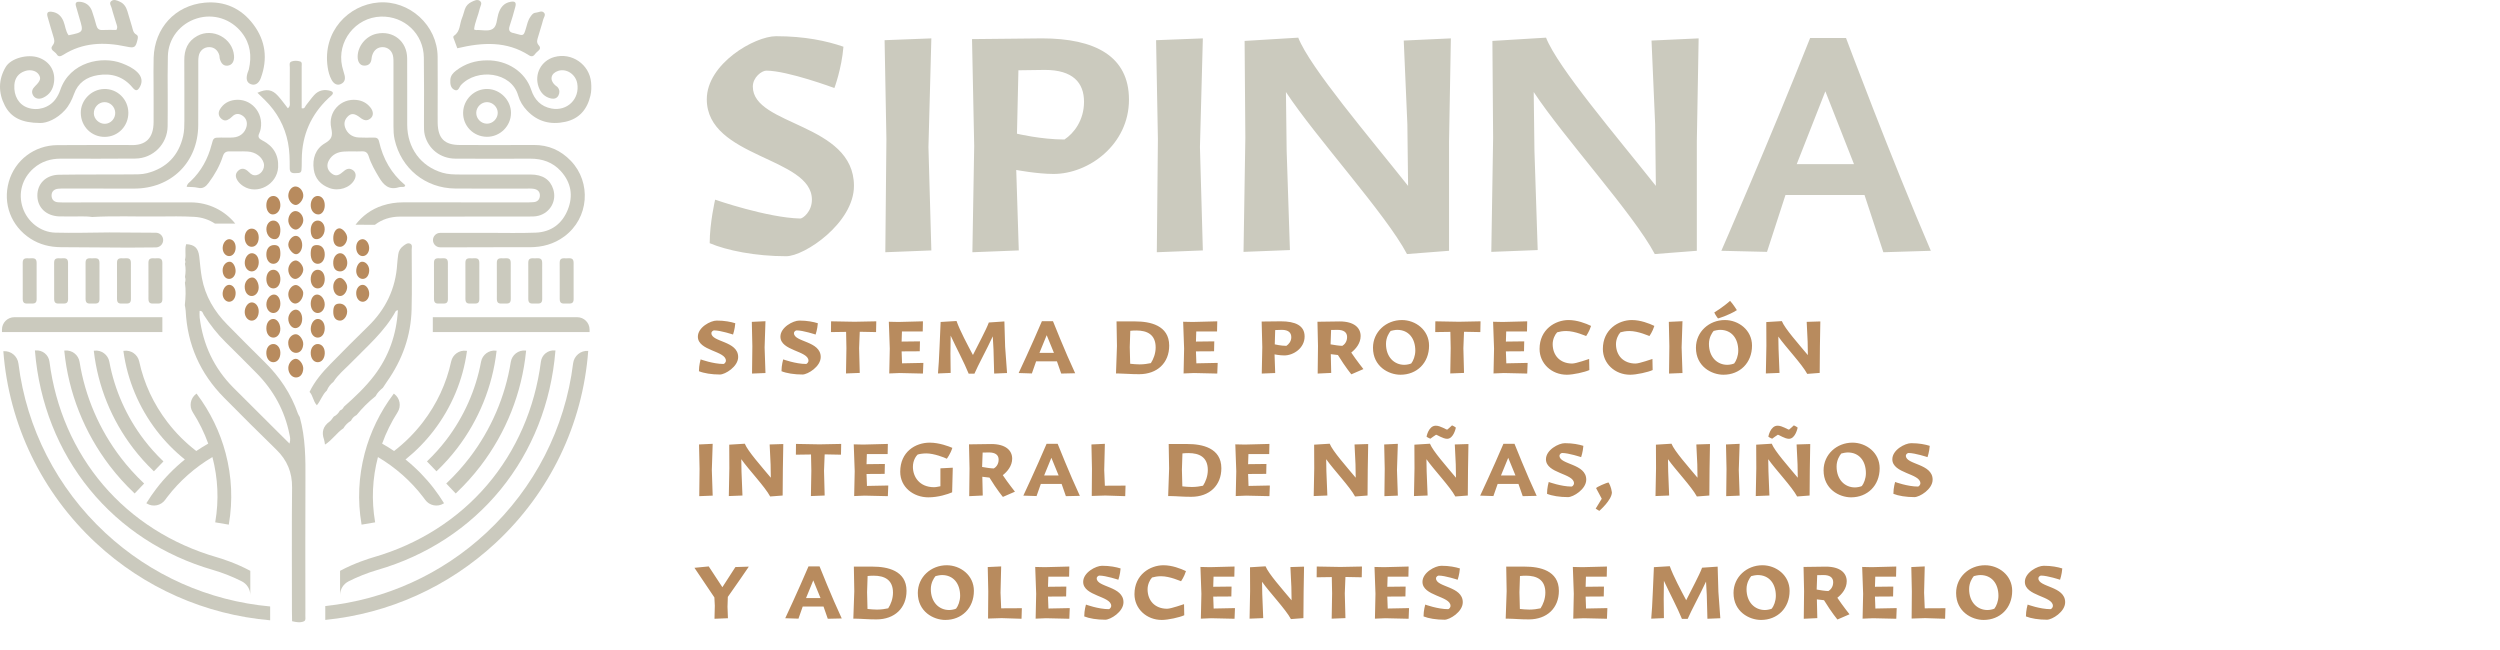 <svg width="469" height="122" viewBox="0 0 469 122" fill="none" xmlns="http://www.w3.org/2000/svg">
<path d="M61.295 73.284C60.474 74.029 60.174 75.148 59.444 76.03C58.719 75.242 58.733 74.198 58.069 73.526C59.03 71.525 60.449 69.861 61.987 68.295C64.311 65.93 66.638 63.569 69.019 61.261C72.355 58.026 74.24 54.146 74.513 49.499C74.549 48.909 74.639 48.323 74.708 47.735C74.787 47.049 75.143 46.514 75.686 46.112C76.063 45.831 76.496 45.486 76.977 45.727C77.416 45.946 77.232 46.46 77.234 46.845C77.244 50.57 77.307 54.298 77.217 58.021C77.098 63.002 75.474 67.511 72.605 71.582C72.337 71.966 72.083 72.362 71.823 72.754C71.284 73.199 70.784 73.677 70.469 74.315C69.148 75.366 67.956 76.547 66.897 77.86C66.425 78.098 66.072 78.453 65.843 78.93C65.254 79.286 64.769 79.746 64.428 80.347C63.165 81.174 62.36 82.534 60.968 83.403C60.892 82.995 60.879 82.706 60.785 82.445C60.287 81.057 60.617 79.955 61.832 79.085C62.15 78.858 62.354 78.47 62.609 78.156C63.133 77.911 63.497 77.501 63.782 77.01C64.125 76.882 64.361 76.641 64.511 76.312C66.551 74.507 68.535 72.641 70.19 70.473C72.946 66.862 74.381 62.759 74.649 58.184C74.454 58.267 74.293 58.281 74.249 58.361C72.139 62.221 68.809 65.027 65.805 68.116C64.696 69.256 63.429 70.252 62.568 71.617C62.017 72.062 61.576 72.591 61.319 73.257L61.295 73.284Z" fill="#CBCABE"/>
<path d="M30.612 45.037C30.612 44.279 29.999 43.664 29.239 43.66C26.321 43.64 23.405 43.621 20.488 43.604C17.111 43.627 13.734 43.738 10.362 43.644C7.561 43.565 5.125 41.574 4.259 38.96C3.365 36.26 4.143 33.459 6.317 31.562C7.767 30.297 9.475 29.763 11.384 29.764C16.055 29.768 20.725 29.793 25.396 29.747C28.727 29.715 31.404 27.015 31.447 23.693C31.472 21.744 31.462 19.794 31.463 17.846C31.468 13.295 31.409 15.128 31.492 10.577C31.552 7.226 33.781 4.43 36.938 3.455C40.042 2.495 43.325 3.532 45.364 6.13C46.986 8.196 47.25 10.529 46.682 13.013C46.63 13.241 46.51 13.454 46.442 13.68C46.096 14.805 46.294 15.489 47.041 15.786C47.803 16.089 48.536 15.704 48.923 14.654C50.252 11.06 49.836 7.649 47.531 4.583C45.266 1.565 42.123 0.149 38.383 0.504C32.837 1.031 29.003 5.26 28.824 10.822C28.768 12.534 28.806 14.25 28.808 15.964C28.81 20.397 28.832 18.445 28.816 22.879C28.804 25.995 27.277 27.345 24.434 27.214C23.902 27.189 23.368 27.204 22.834 27.206C18.805 27.21 14.775 27.197 10.744 27.227C6.461 27.256 2.8 30.043 1.654 34.096C0.489 38.217 2.092 42.418 5.699 44.757C7.445 45.89 9.372 46.356 11.428 46.372C15.633 46.401 19.838 46.426 24.044 46.453C25.776 46.442 27.509 46.428 29.241 46.415C29.999 46.41 30.612 45.794 30.612 45.037Z" fill="#CBCABE"/>
<path d="M87.616 46.382C91.528 46.382 95.442 46.383 99.354 46.38C101.73 46.38 103.92 45.797 105.855 44.365C110.53 40.912 110.962 34.218 107.101 30.184C105.205 28.205 102.907 27.18 100.133 27.197C95.508 27.226 90.884 27.217 86.26 27.201C83.386 27.193 82.173 25.973 82.108 23.087C82.098 22.555 82.102 22.022 82.102 21.491C82.103 15.755 82.137 16.405 82.099 10.669C82.059 4.737 76.803 0.02 71.019 0.464C65.384 0.895 60.466 5.905 61.471 12.612C61.593 13.425 61.803 14.239 62.205 14.973C62.649 15.786 63.281 16.068 63.94 15.768C64.655 15.445 64.814 14.846 64.651 14.143C64.515 13.568 64.306 13.012 64.18 12.437C63.156 7.769 66.679 3.262 71.454 3.114C75.851 2.977 79.466 6.354 79.514 10.801C79.581 17.068 79.537 16.951 79.537 23.22C79.537 23.928 79.512 24.639 79.688 25.336C80.362 27.955 82.62 29.743 85.428 29.763C90.111 29.796 94.795 29.776 99.478 29.766C101.72 29.759 103.686 30.422 105.214 32.107C107.154 34.246 107.567 36.736 106.506 39.364C105.443 42.003 103.375 43.527 100.504 43.644C97.543 43.763 94.576 43.679 91.613 43.682C88.602 43.685 85.592 43.686 82.581 43.688C81.828 43.689 81.218 44.301 81.225 45.053C81.23 45.797 81.836 46.396 82.584 46.396H87.616V46.382Z" fill="#CBCABE"/>
<path d="M35.788 37.968C28.02 37.947 20.254 37.975 12.486 37.98C11.953 37.98 11.418 37.989 10.887 37.947C10.119 37.887 9.678 37.422 9.674 36.676C9.671 35.916 10.158 35.49 10.901 35.407C11.37 35.357 11.847 35.367 12.322 35.367C16.591 35.371 20.86 35.378 25.129 35.382C32.129 35.392 37.154 30.447 37.187 23.471C37.213 17.616 37.192 18.146 37.199 12.292C37.199 11.702 37.174 11.1 37.274 10.524C37.455 9.488 38.276 8.833 39.257 8.837C40.175 8.841 40.887 9.424 41.154 10.401C41.199 10.57 41.174 10.758 41.213 10.93C41.451 11.938 41.97 12.412 42.724 12.316C43.545 12.213 43.991 11.503 43.904 10.435C43.637 7.158 39.907 5.153 37.011 6.739C35.201 7.731 34.562 9.325 34.572 11.323C34.603 17.235 34.578 16.764 34.588 22.677C34.589 23.628 34.571 24.578 34.363 25.502C33.529 29.193 31.241 31.54 27.594 32.485C26.58 32.749 25.475 32.712 24.412 32.721C19.964 32.755 15.517 32.712 11.071 32.78C8.586 32.818 6.961 34.492 7.009 36.767C7.055 38.961 8.667 40.487 11.072 40.597C11.723 40.626 12.377 40.584 13.028 40.604C14.448 40.649 15.873 40.501 17.288 40.709C21.427 40.466 25.571 40.66 29.713 40.612C31.962 40.587 34.218 40.554 36.462 40.681C37.916 40.763 39.229 41.222 40.333 41.951H44.137C42.195 39.541 39.184 37.976 35.788 37.968Z" fill="#CBCABE"/>
<path d="M75.066 40.634C79.098 40.617 83.13 40.63 87.163 40.63V40.621C91.136 40.621 95.109 40.621 99.081 40.62C99.733 40.62 100.381 40.641 101.025 40.472C103.227 39.897 104.473 37.674 103.792 35.508C103.216 33.677 101.812 32.745 99.528 32.74C95.08 32.727 90.634 32.739 86.187 32.736C85.119 32.734 84.054 32.712 83.014 32.407C78.947 31.221 76.4 27.779 76.391 23.369C76.375 17.099 76.413 17.214 76.383 10.946C76.368 7.74 73.752 5.671 70.659 6.327C68.656 6.751 67.094 8.649 67.094 10.65C67.096 11.631 67.546 12.286 68.308 12.31C69.155 12.335 69.617 11.877 69.699 11.032C69.723 10.797 69.765 10.56 69.84 10.337C70.162 9.364 70.875 8.828 71.802 8.842C72.709 8.855 73.481 9.44 73.711 10.408C73.833 10.916 73.816 11.462 73.816 11.991C73.821 18.026 73.821 17.672 73.816 23.707C73.816 24.537 73.847 25.358 74.032 26.174C75.252 31.604 79.793 35.313 85.387 35.366C89.833 35.407 94.281 35.373 98.73 35.377C99.203 35.377 99.685 35.349 100.148 35.427C100.879 35.545 101.333 35.996 101.281 36.767C101.234 37.437 100.813 37.854 100.139 37.92C99.553 37.98 98.956 37.966 98.364 37.966C90.772 37.97 83.183 37.978 75.593 37.962C74.271 37.959 72.998 38.161 71.749 38.565C69.68 39.234 67.946 40.522 66.698 42.157L70.324 42.178C71.629 41.167 73.21 40.643 75.066 40.634Z" fill="#CBCABE"/>
<path d="M103.973 10.703C101.518 11.393 100.194 13.894 101.038 16.298C101.434 17.425 102.186 18.218 103.396 18.479C103.966 18.6 104.483 18.451 104.764 17.908C105.022 17.407 105.008 16.871 104.649 16.406C104.511 16.226 104.279 16.116 104.107 15.955C103.047 14.97 103.337 13.739 104.728 13.292C106.258 12.799 107.975 13.922 108.285 15.617C108.818 18.541 106.416 20.909 103.484 20.365C101.456 19.989 100.255 18.694 99.647 16.833C98.538 13.445 95.116 11.268 91.363 11.323C89.226 11.328 87.284 11.926 85.577 13.23C84.996 13.674 84.529 14.184 84.481 14.968C84.437 15.71 84.52 16.477 85.214 16.839C86.009 17.255 86.14 16.317 86.486 15.948C89.476 12.76 95.933 13.461 97.2 17.893C97.511 18.979 98.107 19.95 98.894 20.773C100.866 22.838 103.293 23.45 106.033 22.856C108.697 22.28 110.163 20.497 110.766 17.932C110.957 17.122 110.962 16.289 110.889 15.462C110.588 12.078 107.245 9.783 103.973 10.703Z" fill="#CBCABE"/>
<path d="M1.076 12.56C-0.326 14.922 -0.334 17.408 0.912 19.813C2.082 22.066 4.09 23.051 7.528 23.075C8.802 23.1 10.66 22.321 12.142 20.709C12.95 19.828 13.475 18.769 13.878 17.646C14.63 15.54 16.227 14.442 18.359 14.097C20.938 13.68 23.151 14.359 24.869 16.425C25.471 17.147 25.819 17.08 26.266 16.257C26.778 15.31 26.614 14.373 25.757 13.536C24.935 12.736 23.914 12.275 22.858 11.867C19.167 10.436 13.109 11.586 11.306 16.89C11.1 17.495 10.793 18.094 10.415 18.61C9.224 20.23 7.057 20.861 5.183 20.199C3.512 19.609 2.565 17.99 2.693 15.948C2.778 14.637 3.467 13.735 4.7 13.323C5.707 12.988 6.792 13.257 7.259 13.962C7.737 14.676 7.6 15.166 6.587 16.16C6.069 16.668 5.825 17.211 6.21 17.89C6.556 18.5 7.295 18.697 8.09 18.332C9.323 17.766 9.96 16.742 10.132 15.425C10.408 13.323 9.333 11.576 7.327 10.834C5.26 10.069 2.063 10.897 1.076 12.56Z" fill="#CBCABE"/>
<path d="M54.002 20.313C53.361 19.502 52.801 18.709 52.154 17.993C51.049 16.768 50.035 16.616 48.294 17.407C48.85 17.949 49.289 18.368 49.72 18.793C51.963 21.015 53.425 23.672 54.028 26.764C54.331 28.319 54.358 29.913 54.35 31.496C54.347 32.208 54.576 32.499 55.327 32.487C56.512 32.466 56.579 32.443 56.599 31.188C56.605 30.727 56.608 30.268 56.614 29.808C56.672 25.339 58.32 21.56 61.56 18.473C61.782 18.262 62.023 18.069 62.241 17.853C62.625 17.476 62.436 17.186 62.03 17.06C60.855 16.698 59.783 16.918 58.94 17.835C58.388 18.435 57.932 19.121 57.409 19.751C57.211 19.992 57.168 20.48 56.596 20.296V18.318C56.597 16.375 56.601 14.434 56.594 12.492C56.593 12.148 56.721 11.662 56.322 11.536C55.796 11.369 55.186 11.338 54.663 11.547C54.186 11.739 54.373 12.261 54.37 12.643C54.351 14.738 54.37 16.833 54.354 18.927C54.351 19.388 54.526 19.922 54.002 20.313Z" fill="#CBCABE"/>
<path d="M52.176 31.388C52.306 29.092 51.274 27.388 49.233 26.354C48.579 26.021 48.305 25.703 48.639 25.004C48.763 24.739 48.853 24.451 48.905 24.162C49.483 21.073 47.027 18.361 44.007 18.754C42.827 18.908 41.877 19.476 41.266 20.505C40.94 21.052 40.938 21.655 41.393 22.15C41.728 22.512 42.177 22.73 42.672 22.502C42.987 22.358 43.29 22.141 43.53 21.893C44.119 21.286 44.746 21.227 45.442 21.662C46.178 22.12 46.477 22.947 46.23 23.815C45.91 24.941 45.026 25.686 43.771 25.788C43.006 25.85 42.232 25.8 41.461 25.806C40.053 25.816 40.041 25.814 39.694 27.15C39.007 29.781 37.764 32.09 35.78 33.983C35.496 34.255 35.099 34.468 35.027 35.051C35.719 35.101 36.426 35.057 37.08 35.219C38.067 35.464 38.611 35.015 39.147 34.292C40.284 32.759 41.223 31.123 41.807 29.309C42.028 28.62 42.401 28.377 43.095 28.4C44.221 28.435 45.35 28.355 46.472 28.424C47.938 28.515 49.131 29.416 49.467 30.557C49.802 31.693 48.85 32.964 47.732 32.88C47.14 32.837 46.825 32.377 46.421 32.041C45.855 31.569 45.242 31.495 44.668 32.045C44.106 32.584 44.153 33.199 44.527 33.816C44.808 34.277 45.203 34.636 45.657 34.929C48.281 36.616 51.993 34.62 52.176 31.388Z" fill="#CBCABE"/>
<path d="M67.596 22.083C68.232 22.585 68.841 22.772 69.507 22.216C70.102 21.717 70.096 20.927 69.487 20.159C68.832 19.333 67.963 18.872 66.911 18.753C63.932 18.413 61.476 20.97 62.14 24.022C62.451 25.459 62.273 26.112 60.964 26.874C59.183 27.91 58.573 29.743 58.861 31.788C59.108 33.531 60.166 34.664 61.783 35.271C63.548 35.935 65.647 35.237 66.465 33.765C66.884 33.006 66.784 32.293 66.161 31.89C65.414 31.405 64.865 31.77 64.277 32.284C63.399 33.057 62.819 33.059 62.102 32.453C61.368 31.836 61.211 30.937 61.715 30.057C62.329 28.983 63.334 28.507 64.511 28.435C65.633 28.366 66.763 28.445 67.887 28.391C68.607 28.356 68.962 28.659 69.165 29.313C69.607 30.732 70.35 32.007 71.11 33.28C71.959 34.705 72.949 35.705 74.792 35.136C75.12 35.035 75.493 35.08 75.843 35.059C75.904 34.956 75.966 34.853 76.027 34.75C73.402 32.573 71.843 29.783 71.109 26.534C70.973 25.937 70.64 25.8 70.106 25.809C69.157 25.823 68.206 25.845 67.261 25.792C66.017 25.723 65.101 24.987 64.736 23.892C64.487 23.142 64.657 22.486 65.173 21.924C65.849 21.187 66.497 21.217 67.596 22.083Z" fill="#CBCABE"/>
<path d="M90.009 0.159C89.535 -0.188 88.977 0.121 88.498 0.339C87.887 0.619 87.432 1.082 87.209 1.73C87.018 2.288 86.891 2.871 86.663 3.412C86.202 4.514 86.374 5.895 85.189 6.689C84.898 6.885 85.125 7.234 85.216 7.501C85.385 7.997 85.579 8.486 85.79 9.056C90.519 7.929 95.042 7.668 99.255 10.385C99.834 10.758 100.163 10.453 100.434 10.071C100.764 9.604 101.743 9.245 101.092 8.528C100.555 7.935 100.798 7.456 100.945 6.923C101.243 5.844 101.623 4.786 101.893 3.699C101.999 3.274 102.444 2.793 102.05 2.379C101.609 1.914 101.057 2.335 100.547 2.375C99.985 2.419 99.757 2.796 99.488 3.178C99.03 3.822 98.89 4.58 98.669 5.313C98.234 6.75 98.225 6.746 96.748 6.309C96.635 6.275 96.523 6.234 96.407 6.216C95.58 6.085 95.342 5.662 95.615 4.853C96.009 3.68 96.355 2.491 96.671 1.293C96.892 0.464 96.638 0.195 95.816 0.332C94.478 0.555 93.83 1.468 93.467 2.689C93.183 3.635 93.245 4.9 92.437 5.42C91.584 5.966 90.362 5.565 89.306 5.639C89.2 5.648 89.087 5.569 88.936 5.516C89.087 4.164 89.709 2.933 90.001 1.616C90.109 1.125 90.571 0.569 90.009 0.159Z" fill="#CBCABE"/>
<path d="M12.866 6.616C12.287 5.84 12.261 4.852 11.906 3.985C11.489 2.967 10.784 2.332 9.677 2.205C8.961 2.121 8.721 2.392 8.92 3.128C9.258 4.38 9.656 5.617 10.016 6.865C10.177 7.419 10.359 7.914 9.886 8.507C9.194 9.375 10.334 9.648 10.645 10.182C10.927 10.67 11.331 10.627 11.837 10.305C15.519 7.956 19.524 7.849 23.643 8.725C25.227 9.064 25.449 8.956 25.805 7.405C25.89 7.037 25.945 6.695 25.558 6.478C24.959 6.144 24.924 5.521 24.754 4.968C24.46 4.009 24.196 3.042 23.895 2.085C23.66 1.331 23.265 0.674 22.508 0.331C21.973 0.087 21.359 -0.217 20.848 0.226C20.415 0.603 20.858 1.116 20.96 1.541C21.182 2.457 21.51 3.346 21.765 4.255C21.886 4.68 22.15 5.114 21.831 5.617C20.945 5.617 20.059 5.583 19.179 5.63C18.504 5.665 18.233 5.313 18.07 4.748C17.81 3.841 17.572 2.922 17.246 2.038C16.863 1.011 16.079 0.422 14.969 0.332C14.399 0.286 14.039 0.467 14.252 1.152C14.479 1.885 14.668 2.629 14.889 3.364C15.697 6.036 15.698 6.034 12.866 6.616Z" fill="#CBCABE"/>
<path d="M89.342 21.174C89.349 20.085 90.285 19.152 91.368 19.158C92.453 19.165 93.395 20.117 93.378 21.188C93.36 22.283 92.429 23.209 91.35 23.204C90.254 23.2 89.335 22.27 89.342 21.174ZM95.863 21.178C95.863 18.81 93.863 16.761 91.484 16.692C89.02 16.62 86.941 18.615 86.881 21.108C86.822 23.606 88.798 25.634 91.321 25.663C93.798 25.693 95.864 23.652 95.863 21.178Z" fill="#CBCABE"/>
<path d="M21.616 21.121C21.663 22.237 20.78 23.202 19.691 23.227C18.599 23.251 17.619 22.334 17.602 21.27C17.585 20.163 18.468 19.202 19.541 19.162C20.639 19.122 21.569 20.002 21.616 21.121ZM15.154 21.188C15.182 23.734 17.166 25.706 19.675 25.68C22.158 25.656 24.107 23.64 24.079 21.129C24.051 18.607 21.997 16.615 19.509 16.695C17.104 16.773 15.127 18.812 15.154 21.188Z" fill="#CBCABE"/>
<path d="M31.412 79.192C28.792 75.766 27.008 71.934 26.112 67.802C25.831 66.505 24.576 65.627 23.261 65.81L23.146 65.825L23.163 65.942C23.903 71.299 26.047 76.422 29.36 80.755C30.891 82.757 32.68 84.589 34.678 86.201C32.668 87.82 30.873 89.657 29.339 91.662C28.689 92.511 28.076 93.4 27.517 94.306L27.456 94.406L27.555 94.467C28.688 95.163 30.189 94.86 30.976 93.781C31.113 93.594 31.25 93.409 31.391 93.224C33.664 90.253 36.586 87.67 39.85 85.744C40.898 89.758 41.08 93.84 40.392 97.877L40.374 97.992L42.919 98.423L42.938 98.308C43.69 93.891 43.487 89.427 42.334 85.041C41.294 81.078 39.429 77.237 36.943 73.934L36.873 73.84L36.778 73.91C35.717 74.706 35.445 76.207 36.158 77.326C37.341 79.177 38.319 81.161 39.065 83.222C38.292 83.659 37.539 84.125 36.823 84.611C34.778 83.036 32.959 81.214 31.412 79.192Z" fill="#CBCABE"/>
<path d="M17.711 65.784L17.595 65.797L17.608 65.914C18.376 72.498 20.926 78.782 24.983 84.085C26.132 85.588 27.411 87.019 28.787 88.337L28.872 88.419L30.661 86.562L30.576 86.48C29.297 85.253 28.106 83.923 27.036 82.524C23.747 78.224 21.492 73.157 20.512 67.869C20.268 66.546 19.032 65.63 17.711 65.784Z" fill="#CBCABE"/>
<path d="M12.171 65.766L12.055 65.777L12.067 65.894C12.853 73.701 15.805 81.143 20.604 87.417C21.981 89.216 23.52 90.924 25.179 92.495L25.264 92.574L27.041 90.706L26.954 90.625C25.395 89.15 23.95 87.545 22.658 85.855C18.637 80.599 15.966 74.391 14.93 67.903C14.718 66.57 13.503 65.63 12.171 65.766Z" fill="#CBCABE"/>
<path d="M40.658 104.532C32.211 102.093 24.847 97.41 19.363 90.986C13.888 84.577 10.402 76.578 9.281 67.853C9.113 66.561 7.965 65.633 6.667 65.74L6.55 65.751L6.559 65.867C7.367 75.607 10.918 84.584 16.831 91.826C22.717 99.033 30.715 104.254 39.965 106.925C41.742 107.439 43.764 108.239 45.374 109.067C46.35 109.569 46.957 110.557 46.957 111.645V107.088C44.219 105.614 41.453 104.762 40.658 104.532Z" fill="#CBCABE"/>
<path d="M93.148 65.914L93.161 65.798L93.045 65.784C91.718 65.629 90.489 66.546 90.245 67.869C89.264 73.157 87.009 78.224 83.721 82.524C82.652 83.921 81.46 85.253 80.18 86.48L80.095 86.561L81.885 88.419L81.969 88.337C83.345 87.017 84.626 85.587 85.775 84.087C89.831 78.78 92.38 72.496 93.148 65.914Z" fill="#CBCABE"/>
<path d="M85.575 92.495C87.235 90.925 88.774 89.217 90.15 87.418C94.949 81.143 97.901 73.7 98.688 65.895L98.7 65.778L98.583 65.765C97.251 65.633 96.038 66.571 95.824 67.903C94.789 74.392 92.117 80.6 88.097 85.856C86.805 87.545 85.359 89.151 83.8 90.626L83.713 90.705L85.49 92.575L85.575 92.495Z" fill="#CBCABE"/>
<path d="M79.361 93.224C79.501 93.407 79.639 93.593 79.776 93.781C80.561 94.86 82.064 95.163 83.196 94.468L83.296 94.406L83.234 94.306C82.677 93.403 82.064 92.513 81.413 91.662C79.879 89.657 78.084 87.819 76.075 86.2C78.073 84.589 79.861 82.757 81.392 80.755C84.705 76.421 86.85 71.299 87.591 65.941L87.606 65.827L87.491 65.81C86.173 65.628 84.923 66.505 84.641 67.804C83.744 71.935 81.961 75.766 79.34 79.192C77.795 81.214 75.974 83.037 73.93 84.611C73.213 84.125 72.46 83.659 71.688 83.224C72.435 81.161 73.411 79.177 74.593 77.325C75.309 76.207 75.037 74.706 73.974 73.91L73.881 73.841L73.811 73.934C71.323 77.235 69.459 81.076 68.417 85.041C67.266 89.427 67.062 93.891 67.814 98.308L67.833 98.423L70.379 97.992L70.359 97.876C69.672 93.838 69.854 89.758 70.902 85.744C74.168 87.67 77.09 90.254 79.361 93.224Z" fill="#CBCABE"/>
<path d="M65.377 109.069C66.989 108.24 69.011 107.44 70.788 106.926C80.036 104.256 88.036 99.034 93.922 91.827C99.833 84.585 103.385 75.609 104.192 65.869L104.203 65.752L104.084 65.742C102.788 65.638 101.638 66.562 101.473 67.854C100.35 76.58 96.864 84.578 91.391 90.988C85.904 97.411 78.54 102.094 70.093 104.534C69.299 104.763 66.534 105.616 63.794 107.089V111.645C63.795 110.557 64.401 109.57 65.377 109.069Z" fill="#CBCABE"/>
<path d="M110.605 62.29H81.196V59.505H108.277C109.564 59.505 110.605 60.545 110.605 61.827V62.29Z" fill="#CBCABE"/>
<path d="M0.369 62.29H30.459V59.505H2.695C1.41 59.505 0.369 60.545 0.369 61.827V62.29Z" fill="#CBCABE"/>
<path d="M107.609 52.996C107.616 52.314 107.613 51.657 107.61 50.968V50.543H107.607C107.606 50.148 107.606 49.742 107.61 49.307C107.62 48.252 106.85 48.471 106.238 48.463C105.661 48.456 104.996 48.332 104.997 49.265C105.002 50.382 105.003 51.402 105.003 52.405C104.996 53.086 104.999 53.744 105.003 54.433C105.003 54.574 105.003 54.715 105.002 54.857H105.004C105.006 55.251 105.006 55.657 105.002 56.093C104.992 57.149 105.761 56.928 106.374 56.937C106.951 56.943 107.617 57.069 107.613 56.135C107.61 55.018 107.609 53.999 107.609 52.996Z" fill="#CBCABE"/>
<path d="M101.713 52.996C101.72 52.314 101.718 51.657 101.715 50.968V50.543H101.712C101.71 50.148 101.71 49.742 101.715 49.307C101.725 48.252 100.955 48.471 100.342 48.463C99.767 48.456 99.1 48.332 99.103 49.265C99.108 50.382 99.108 51.402 99.108 52.405C99.1 53.086 99.105 53.744 99.108 54.433V54.857H99.109C99.11 55.251 99.11 55.657 99.106 56.093C99.096 57.149 99.866 56.928 100.479 56.937C101.055 56.943 101.722 57.069 101.719 56.135C101.715 55.018 101.713 53.999 101.713 52.996Z" fill="#CBCABE"/>
<path d="M95.816 52.996C95.823 52.314 95.82 51.657 95.817 50.968V50.543H95.815C95.813 50.148 95.813 49.742 95.817 49.307C95.828 48.252 95.058 48.471 94.445 48.463C93.868 48.456 93.203 48.332 93.205 49.265C93.209 50.382 93.21 51.402 93.21 52.405C93.203 53.086 93.206 53.744 93.21 54.433C93.21 54.574 93.21 54.715 93.209 54.857H93.212C93.213 55.251 93.213 55.657 93.209 56.093C93.199 57.149 93.969 56.928 94.582 56.937C95.158 56.943 95.825 57.069 95.82 56.135C95.817 55.018 95.816 53.999 95.816 52.996Z" fill="#CBCABE"/>
<path d="M89.92 52.995C89.927 52.314 89.924 51.657 89.922 50.968V50.543H89.919C89.917 50.148 89.917 49.742 89.922 49.307C89.931 48.252 89.162 48.471 88.549 48.463C87.972 48.456 87.307 48.332 87.309 49.265C87.313 50.382 87.314 51.402 87.314 52.405C87.307 53.086 87.31 53.744 87.314 54.433C87.314 54.574 87.314 54.715 87.313 54.857H87.316C87.317 55.251 87.317 55.657 87.313 56.093C87.303 57.149 88.073 56.928 88.686 56.937C89.262 56.943 89.929 57.069 89.924 56.135C89.922 55.018 89.92 53.999 89.92 52.995Z" fill="#CBCABE"/>
<path d="M84.022 52.996C84.03 52.314 84.027 51.657 84.024 50.968V50.543H84.021C84.02 50.148 84.02 49.742 84.024 49.307C84.034 48.252 83.264 48.471 82.651 48.463C82.076 48.456 81.41 48.332 81.412 49.265C81.415 50.382 81.417 51.402 81.417 52.405C81.41 53.086 81.414 53.744 81.417 54.433C81.417 54.574 81.417 54.715 81.415 54.857H81.418C81.42 55.251 81.42 55.657 81.415 56.093C81.406 57.149 82.175 56.928 82.788 56.937C83.364 56.943 84.031 57.069 84.028 56.135C84.024 55.018 84.022 53.999 84.022 52.996Z" fill="#CBCABE"/>
<path d="M30.456 52.996C30.463 52.314 30.46 51.657 30.457 50.968V50.543H30.455C30.453 50.148 30.453 49.742 30.457 49.307C30.467 48.252 29.698 48.471 29.085 48.463C28.51 48.456 27.843 48.332 27.846 49.265C27.849 50.382 27.85 51.402 27.85 52.405C27.843 53.086 27.848 53.744 27.85 54.433C27.85 54.574 27.85 54.715 27.849 54.857H27.852C27.853 55.251 27.853 55.657 27.849 56.093C27.839 57.149 28.609 56.928 29.221 56.937C29.798 56.943 30.465 57.069 30.462 56.135C30.457 55.018 30.456 53.999 30.456 52.996Z" fill="#CBCABE"/>
<path d="M24.558 52.996C24.565 52.314 24.562 51.657 24.559 50.968V50.543H24.556C24.555 50.148 24.555 49.742 24.559 49.307C24.569 48.252 23.799 48.471 23.186 48.463C22.61 48.456 21.945 48.332 21.948 49.265C21.951 50.382 21.952 51.402 21.952 52.405C21.945 53.086 21.949 53.744 21.952 54.433C21.952 54.574 21.952 54.715 21.951 54.857H21.953C21.955 55.251 21.955 55.657 21.951 56.093C21.94 57.149 22.71 56.928 23.323 56.937C23.899 56.943 24.566 57.069 24.562 56.135C24.559 55.018 24.558 53.999 24.558 52.996Z" fill="#CBCABE"/>
<path d="M18.662 52.996C18.669 52.314 18.666 51.657 18.663 50.968V50.543H18.66C18.659 50.148 18.659 49.742 18.663 49.307C18.673 48.252 17.903 48.471 17.29 48.463C16.715 48.456 16.049 48.332 16.051 49.265C16.056 50.382 16.056 51.402 16.056 52.405C16.049 53.086 16.053 53.744 16.056 54.433V54.857H16.057C16.058 55.251 16.058 55.657 16.054 56.093C16.044 57.149 16.814 56.928 17.427 56.937C18.003 56.943 18.67 57.069 18.666 56.135C18.663 55.018 18.662 53.999 18.662 52.996Z" fill="#CBCABE"/>
<path d="M12.765 52.996C12.772 52.314 12.769 51.657 12.766 50.968V50.543H12.763C12.762 50.148 12.762 49.742 12.766 49.307C12.776 48.252 12.006 48.471 11.393 48.463C10.819 48.456 10.152 48.332 10.153 49.265C10.158 50.382 10.159 51.402 10.159 52.405C10.152 53.086 10.155 53.744 10.159 54.433C10.159 54.574 10.159 54.715 10.158 54.857H10.16C10.162 55.251 10.162 55.657 10.158 56.093C10.148 57.149 10.917 56.928 11.53 56.937C12.107 56.943 12.773 57.069 12.771 56.135C12.766 55.018 12.765 53.999 12.765 52.996Z" fill="#CBCABE"/>
<path d="M6.87 52.996C6.877 52.314 6.875 51.657 6.872 50.968V50.543H6.869C6.867 50.148 6.867 49.742 6.872 49.307C6.882 48.252 6.112 48.471 5.499 48.463C4.923 48.456 4.257 48.332 4.259 49.265C4.263 50.382 4.265 51.402 4.265 52.405C4.257 53.086 4.26 53.744 4.265 54.433C4.265 54.574 4.265 54.715 4.263 54.857H4.266C4.267 55.251 4.267 55.657 4.263 56.093C4.253 57.149 5.023 56.928 5.636 56.937C6.212 56.943 6.879 57.069 6.875 56.135C6.872 55.018 6.87 53.999 6.87 52.996Z" fill="#CBCABE"/>
<path d="M19.762 99.972C10.706 91.559 4.977 80.364 3.462 68.22C3.287 66.81 2.048 65.777 0.626 65.884C1.668 79.645 7.837 92.423 17.997 101.863C27.03 110.256 38.491 115.31 50.681 116.366V113.772C39.149 112.723 28.312 107.919 19.762 99.972Z" fill="#CBCABE"/>
<path d="M107.515 68.169C106.01 80.323 100.285 91.531 91.228 99.955C82.854 107.743 72.288 112.509 61.022 113.693V116.296C72.948 115.106 84.138 110.08 92.995 101.845C103.157 92.393 109.32 79.603 110.35 65.827C108.928 65.723 107.69 66.757 107.515 68.169Z" fill="#CBCABE"/>
<path d="M54.315 83.217C54.544 82.418 54.398 81.962 54.306 81.501C53.417 77.029 51.308 73.208 48.106 69.976C46.194 68.044 44.282 66.111 42.341 64.209C40.767 62.669 39.436 60.949 38.249 59.104C38.05 58.793 38.016 58.283 37.447 58.317C37.447 58.737 37.403 59.151 37.454 59.554C38.083 64.64 40.133 69.057 43.764 72.709C46.514 75.475 49.288 78.218 52.051 80.97C52.753 81.669 53.456 82.365 54.315 83.217ZM56.231 78.225C57.319 82.139 57.328 86.144 57.3 90.162C57.255 96.835 57.289 107.867 57.291 114.54C57.291 114.834 57.302 115.13 57.285 115.425C57.263 115.826 57.432 116.376 57.011 116.562C56.323 116.869 55.511 116.711 54.795 116.539C54.788 115.895 54.767 115.251 54.767 114.606C54.767 108.346 54.72 97.728 54.794 91.47C54.828 88.625 53.867 86.323 51.839 84.352C48.531 81.138 45.272 77.874 42.029 74.596C37.561 70.08 35.139 64.649 34.833 58.294C34.817 57.945 34.728 57.6 34.673 57.252C34.819 55.844 34.905 54.436 34.689 53.027C34.83 52.674 34.823 52.317 34.704 51.958C34.843 51.131 34.867 50.305 34.697 49.478C34.8 49.24 34.8 49.002 34.694 48.765C34.977 47.796 34.584 46.767 34.938 45.804C36.515 45.894 37.188 46.539 37.378 48.118C37.536 49.464 37.63 50.821 37.875 52.15C38.505 55.561 40.201 58.421 42.62 60.871C44.943 63.223 47.259 65.581 49.621 67.893C52.453 70.665 54.594 73.863 55.897 77.611C55.973 77.828 56.119 78.021 56.231 78.225Z" fill="#CBCABE"/>
<path d="M60.922 47.821C60.893 48.799 60.355 49.486 59.614 49.491C58.783 49.496 58.257 48.697 58.289 47.486C58.319 46.387 58.628 45.978 59.436 45.972C60.375 45.964 60.954 46.687 60.922 47.821Z" fill="#B88B5E"/>
<path d="M55.527 62.702C56.202 62.729 56.946 63.772 56.885 64.605C56.812 65.605 56.282 66.216 55.5 66.199C54.672 66.181 54.048 65.326 54.072 64.238C54.089 63.413 54.789 62.674 55.527 62.702Z" fill="#B88B5E"/>
<path d="M55.49 70.814C54.703 70.791 54.058 69.951 54.085 68.989C54.109 68.141 54.8 67.317 55.493 67.312C56.166 67.307 56.942 68.364 56.888 69.208C56.824 70.213 56.281 70.836 55.49 70.814Z" fill="#B88B5E"/>
<path d="M55.474 34.984C56.265 35.025 56.946 35.89 56.895 36.788C56.85 37.56 56.072 38.474 55.474 38.457C54.73 38.435 54.029 37.503 54.087 36.609C54.147 35.687 54.779 34.948 55.474 34.984Z" fill="#B88B5E"/>
<path d="M60.922 52.3C60.944 53.351 60.368 54.128 59.578 54.108C58.841 54.088 58.311 53.394 58.29 52.414C58.269 51.362 58.845 50.588 59.633 50.609C60.375 50.628 60.9 51.318 60.922 52.3Z" fill="#B88B5E"/>
<path d="M55.475 39.597C56.261 39.638 56.944 40.51 56.893 41.406C56.846 42.184 56.072 43.092 55.472 43.073C54.722 43.051 54.027 42.124 54.088 41.223C54.148 40.3 54.78 39.561 55.475 39.597Z" fill="#B88B5E"/>
<path d="M55.399 52.333C54.718 52.343 54.091 51.52 54.084 50.603C54.077 49.752 54.728 48.913 55.433 48.864C56.043 48.823 56.853 49.736 56.892 50.514C56.933 51.321 56.112 52.321 55.399 52.333Z" fill="#B88B5E"/>
<path d="M58.292 43.099C58.306 42.1 58.833 41.398 59.583 41.378C60.343 41.359 60.939 42.104 60.912 43.044C60.883 44.108 60.141 44.937 59.284 44.867C58.646 44.815 58.277 44.158 58.292 43.099Z" fill="#B88B5E"/>
<path d="M60.92 61.624C60.907 62.62 60.376 63.321 59.625 63.336C58.864 63.35 58.276 62.609 58.299 61.665C58.324 60.611 58.963 59.776 59.696 59.838C60.436 59.898 60.933 60.625 60.92 61.624Z" fill="#B88B5E"/>
<path d="M56.886 54.934C56.913 55.914 56.187 56.914 55.427 56.947C54.755 56.975 54.125 56.194 54.086 55.283C54.046 54.384 54.758 53.468 55.498 53.465C56.056 53.462 56.869 54.324 56.886 54.934Z" fill="#B88B5E"/>
<path d="M58.293 38.442C58.315 37.46 58.869 36.758 59.616 36.762C60.421 36.769 60.969 37.554 60.922 38.638C60.883 39.552 60.363 40.238 59.711 40.231C58.883 40.223 58.27 39.449 58.293 38.442Z" fill="#B88B5E"/>
<path d="M45.906 53.749C45.919 52.794 46.625 51.996 47.404 52.061C48.001 52.11 48.547 53.038 48.53 53.969C48.513 54.813 47.972 55.492 47.283 55.531C46.484 55.576 45.892 54.81 45.906 53.749Z" fill="#B88B5E"/>
<path d="M58.292 56.992C58.285 55.992 58.822 55.232 59.518 55.256C60.262 55.282 60.917 56.148 60.917 57.111C60.919 58.028 60.299 58.76 59.555 58.722C58.825 58.684 58.299 57.963 58.292 56.992Z" fill="#B88B5E"/>
<path d="M62.521 49.062C62.582 48.129 63.215 47.431 63.933 47.507C64.648 47.584 65.234 48.557 65.139 49.514C65.056 50.352 64.466 50.949 63.755 50.917C62.882 50.874 62.446 50.219 62.521 49.062Z" fill="#B88B5E"/>
<path d="M48.536 44.599C48.519 45.587 47.999 46.277 47.254 46.3C46.46 46.324 45.884 45.55 45.906 44.491C45.928 43.547 46.518 42.853 47.271 42.89C48.028 42.927 48.552 43.634 48.536 44.599Z" fill="#B88B5E"/>
<path d="M60.926 66.287C60.895 67.267 60.349 67.954 59.604 67.951C58.806 67.947 58.252 67.169 58.292 66.102C58.326 65.173 58.95 64.477 59.693 64.539C60.457 64.602 60.957 65.309 60.926 66.287Z" fill="#B88B5E"/>
<path d="M49.966 47.821C49.995 48.799 50.533 49.486 51.274 49.491C52.105 49.496 52.631 48.697 52.599 47.486C52.569 46.387 52.26 45.978 51.452 45.972C50.513 45.964 49.934 46.687 49.966 47.821Z" fill="#B88B5E"/>
<path d="M49.968 52.3C49.945 53.351 50.522 54.128 51.311 54.108C52.048 54.088 52.578 53.394 52.599 52.414C52.62 51.362 52.044 50.588 51.256 50.609C50.514 50.628 49.989 51.318 49.968 52.3Z" fill="#B88B5E"/>
<path d="M52.595 43.099C52.58 42.1 52.053 41.398 51.304 41.378C50.544 41.359 49.948 42.104 49.974 43.044C50.004 44.108 50.746 44.937 51.603 44.867C52.242 44.815 52.61 44.158 52.595 43.099Z" fill="#B88B5E"/>
<path d="M49.968 61.624C49.98 62.62 50.511 63.321 51.263 63.336C52.024 63.35 52.611 62.609 52.589 61.665C52.563 60.611 51.926 59.776 51.192 59.838C50.452 59.898 49.955 60.625 49.968 61.624Z" fill="#B88B5E"/>
<path d="M52.596 38.442C52.573 37.46 52.02 36.758 51.273 36.762C50.467 36.769 49.919 37.554 49.966 38.638C50.005 39.552 50.525 40.238 51.178 40.231C52.005 40.223 52.618 39.449 52.596 38.442Z" fill="#B88B5E"/>
<path d="M52.597 56.992C52.604 55.992 52.068 55.232 51.371 55.256C50.627 55.282 49.971 56.148 49.971 57.111C49.97 58.028 50.59 58.76 51.334 58.722C52.065 58.684 52.59 57.963 52.597 56.992Z" fill="#B88B5E"/>
<path d="M49.962 66.287C49.993 67.267 50.54 67.954 51.284 67.951C52.082 67.947 52.636 67.169 52.596 66.102C52.564 65.173 51.938 64.477 51.195 64.539C50.431 64.602 49.931 65.309 49.962 66.287Z" fill="#B88B5E"/>
<path d="M48.535 58.338C48.558 59.322 48.056 60.072 47.326 60.147C46.579 60.224 45.924 59.496 45.908 58.571C45.894 57.651 46.47 56.795 47.145 56.734C47.881 56.669 48.513 57.398 48.535 58.338Z" fill="#B88B5E"/>
<path d="M62.521 44.691C62.514 43.666 62.987 42.877 63.634 42.833C64.269 42.791 65.144 43.83 65.131 44.611C65.117 45.499 64.487 46.306 63.809 46.306C62.993 46.306 62.528 45.723 62.521 44.691Z" fill="#B88B5E"/>
<path d="M48.539 49.313C48.491 50.283 47.889 50.972 47.143 50.916C46.393 50.858 45.849 50.067 45.92 49.135C45.994 48.183 46.646 47.432 47.338 47.505C48.101 47.587 48.587 48.318 48.539 49.313Z" fill="#B88B5E"/>
<path d="M41.764 50.668C41.775 49.782 42.432 49.042 43.155 49.101C43.708 49.146 44.215 50.007 44.199 50.871C44.184 51.656 43.682 52.284 43.042 52.322C42.3 52.364 41.751 51.653 41.764 50.668Z" fill="#B88B5E"/>
<path d="M44.205 54.927C44.226 55.842 43.762 56.536 43.084 56.607C42.389 56.677 41.78 56.001 41.766 55.143C41.753 54.289 42.288 53.496 42.916 53.439C43.599 53.379 44.184 54.055 44.205 54.927Z" fill="#B88B5E"/>
<path d="M44.207 46.552C44.162 47.452 43.605 48.093 42.91 48.04C42.217 47.986 41.712 47.252 41.778 46.387C41.844 45.502 42.45 44.808 43.092 44.875C43.8 44.95 44.252 45.629 44.207 46.552Z" fill="#B88B5E"/>
<path d="M69.262 50.668C69.251 49.782 68.594 49.042 67.871 49.101C67.317 49.146 66.81 50.007 66.827 50.871C66.841 51.656 67.345 52.284 67.984 52.322C68.725 52.364 69.275 51.653 69.262 50.668Z" fill="#B88B5E"/>
<path d="M66.823 54.927C66.802 55.842 67.266 56.536 67.945 56.607C68.639 56.677 69.248 56.001 69.262 55.143C69.275 54.289 68.74 53.496 68.113 53.439C67.429 53.379 66.844 54.055 66.823 54.927Z" fill="#B88B5E"/>
<path d="M66.821 46.552C66.866 47.452 67.423 48.093 68.118 48.04C68.811 47.986 69.317 47.252 69.251 46.387C69.184 45.502 68.578 44.808 67.937 44.875C67.228 44.95 66.776 45.629 66.821 46.552Z" fill="#B88B5E"/>
<path d="M56.691 59.82C56.69 60.793 56.184 61.505 55.455 61.56C54.731 61.613 54.056 60.724 54.085 59.755C54.112 58.914 54.78 58.112 55.468 58.092C56.157 58.074 56.693 58.831 56.691 59.82Z" fill="#B88B5E"/>
<path d="M63.813 52.126C64.404 52.145 65.158 53.147 65.13 53.876C65.096 54.782 64.452 55.568 63.774 55.531C62.987 55.487 62.462 54.687 62.524 53.623C62.573 52.785 63.16 52.105 63.813 52.126Z" fill="#B88B5E"/>
<path d="M56.691 46.034C56.671 46.92 56.154 47.674 55.553 47.692C54.914 47.712 54.055 46.648 54.085 45.876C54.117 45.055 54.838 44.23 55.509 44.244C56.184 44.259 56.712 45.059 56.691 46.034Z" fill="#B88B5E"/>
<path d="M62.521 58.531C62.52 57.439 62.836 56.991 63.633 56.958C64.466 56.921 65.127 57.573 65.127 58.429C65.128 59.322 64.502 60.143 63.819 60.149C62.995 60.154 62.522 59.566 62.521 58.531Z" fill="#B88B5E"/>
<path d="M147.486 48.068C141.706 48.068 136.334 46.98 133.138 45.62C133.138 41.812 134.158 37.46 134.158 37.46C134.158 37.46 143.95 40.86 150.138 40.996C150.614 40.996 152.314 39.704 152.314 37.46C152.314 29.436 132.594 29.64 132.594 18.624C132.594 11.96 141.57 6.792 145.582 6.792C150.954 6.792 155.102 7.676 158.23 8.764C157.89 12.912 156.53 16.516 156.53 16.516C156.53 16.516 147.758 13.252 143.746 13.252C142.93 13.252 141.23 14.476 141.23 16.244C141.23 23.656 160.202 23.044 160.202 34.876C160.202 41.812 150.954 48.068 147.486 48.068ZM174.177 27.6L174.721 46.98L166.085 47.32L166.289 26.104L165.949 7.54L174.721 7.2L174.177 27.6ZM191.123 46.98L182.419 47.32L182.759 27.396L182.351 7.336L195.475 7.2C205.403 7.2 211.795 10.532 211.795 18.692C211.795 27.124 204.247 32.632 197.651 32.632C194.591 32.632 190.647 31.884 190.647 31.884L191.123 46.98ZM199.691 26.172C201.459 25.016 203.363 22.568 203.363 19.1C203.363 15.496 201.255 13.116 196.019 13.116L191.055 13.184L190.783 25.084C190.783 25.084 195.339 26.172 199.691 26.172ZM225.11 27.6L225.654 46.98L217.018 47.32L217.222 26.104L216.882 7.54L225.654 7.2L225.11 27.6ZM271.841 47.048L263.953 47.66C260.009 40.18 246.885 25.832 241.241 17.264L241.377 28.28L241.989 46.912L233.285 47.252L233.625 25.9L233.489 7.676L243.553 7.064C245.729 12.64 256.881 25.696 264.157 34.876L264.021 23.316L263.341 7.608L272.181 7.2L271.841 26.512V47.048ZM318.325 47.048L310.437 47.66C306.493 40.18 293.369 25.832 287.725 17.264L287.861 28.28L288.473 46.912L279.769 47.252L280.109 25.9L279.973 7.676L290.037 7.064C292.213 12.64 303.365 25.696 310.641 34.876L310.505 23.316L309.825 7.608L318.665 7.2L318.325 26.512V47.048ZM362.225 47.048L353.317 47.32L349.781 36.576H334.957L331.489 47.252L322.921 47.048C322.921 47.048 331.897 26.512 339.581 7.132H346.313C346.313 7.132 354.745 29.64 362.225 47.048ZM342.437 17.128L337.065 30.796H347.809L342.437 17.128Z" fill="#CBCABE"/>
<path d="M135.059 70.26C133.519 70.26 132.039 70.02 131.119 69.64C131.119 68.5 131.439 67.42 131.439 67.42C131.439 67.42 133.779 68.28 135.739 68.28C135.839 68.28 136.179 68.02 136.179 67.66C136.179 65.8 130.919 65.84 130.919 63.16C130.919 61.4 133.299 60.14 134.459 60.14C135.959 60.14 137.099 60.38 137.939 60.64C137.859 61.78 137.519 62.76 137.519 62.76C137.519 62.76 135.179 61.98 133.959 61.98C133.799 61.98 133.459 62.18 133.459 62.5C133.459 64.2 138.479 63.94 138.479 66.98C138.479 68.78 136.039 70.26 135.059 70.26ZM143.441 65.18L143.601 69.98L141.081 70.08L141.141 64.96L141.041 60.38L143.601 60.26L143.441 65.18ZM150.547 70.26C149.007 70.26 147.527 70.02 146.607 69.64C146.607 68.5 146.927 67.42 146.927 67.42C146.927 67.42 149.267 68.28 151.227 68.28C151.327 68.28 151.667 68.02 151.667 67.66C151.667 65.8 146.407 65.84 146.407 63.16C146.407 61.4 148.787 60.14 149.947 60.14C151.447 60.14 152.587 60.38 153.427 60.64C153.347 61.78 153.007 62.76 153.007 62.76C153.007 62.76 150.667 61.98 149.447 61.98C149.287 61.98 148.947 62.18 148.947 62.5C148.947 64.2 153.967 63.94 153.967 66.98C153.967 68.78 151.527 70.26 150.547 70.26ZM161.289 69.96L158.709 70.06L158.789 65.32L158.729 62.26L155.889 62.3L155.909 60.28L160.329 60.36L164.389 60.28L164.349 62.3L161.289 62.24L161.169 65.32L161.289 69.96ZM168.764 69.98L166.824 70.06L166.924 65.4L166.744 60.36L168.544 60.4L173.144 60.28L173.104 62.18H169.204L169.144 64.08L172.584 64.04L172.544 65.9L169.144 65.92L169.224 68.16L173.224 68.08L173.144 70.08L168.764 69.98ZM178.343 69.96L175.963 70.06C176.183 67.98 176.383 61.78 176.463 60.4L179.443 60.22C180.103 62.08 181.543 64.76 182.523 66.6C183.583 64.46 184.963 61.96 185.503 60.5L188.423 60.3L188.563 65.04L188.923 69.98L186.503 70.08L186.383 65.6L186.243 63.1C185.123 65.54 183.483 68.5 182.803 70.1H181.723C180.903 68.06 179.383 65.22 178.343 62.96L178.303 66.34L178.343 69.96ZM201.7 70.02L199.08 70.08L198.28 67.78H194.38L193.58 70.06L191.1 69.98C191.1 69.98 193.46 64.96 195.46 60.26H197.54C197.54 60.26 199.8 65.96 201.7 70.02ZM197.72 66.2L196.36 62.88L195 66.2H197.72ZM213.701 70.2C211.961 70.2 211.121 70.08 209.721 70.06H209.361L209.541 64.92L209.461 60.3H213.021C215.681 60.3 219.341 61 219.341 64.84C219.341 68.06 217.121 70.2 213.701 70.2ZM213.801 68.36C214.621 68.36 215.341 68.24 215.901 68.12C216.381 67.4 216.801 66.32 216.801 65.18C216.801 62.74 215.181 62 213.181 62C212.801 62 212.381 62.02 212.041 62.06L211.941 65.1L212.021 68.24C212.561 68.3 213.241 68.36 213.801 68.36ZM223.979 69.98L222.039 70.06L222.139 65.4L221.959 60.36L223.759 60.4L228.359 60.28L228.319 62.18H224.419L224.359 64.08L227.799 64.04L227.759 65.9L224.359 65.92L224.439 68.16L228.439 68.08L228.359 70.08L223.979 69.98ZM239.226 69.98L236.706 70.08L236.806 65.12L236.686 60.32C236.686 60.32 239.546 60.28 240.286 60.28C242.986 60.28 244.746 61.06 244.746 63.12C244.746 65.32 242.646 66.68 240.926 66.68C240.066 66.68 239.106 66.48 239.106 66.48L239.226 69.98ZM241.326 64.88C241.766 64.58 242.246 64.04 242.246 63.26C242.246 62.46 241.766 61.88 240.466 61.88C240.146 61.88 239.226 61.92 239.226 61.92L239.146 64.6C239.146 64.6 240.286 64.88 241.326 64.88ZM249.735 69.96L247.195 70.08L247.255 64.92L247.155 60.36C247.155 60.36 250.715 60.3 251.335 60.3C254.035 60.3 255.255 61.5 255.255 63.04C255.255 64.4 254.355 65.46 253.495 66.14C254.495 67.64 255.775 69.24 255.775 69.24L253.515 70.22C253.515 70.22 252.455 68.98 250.995 66.6L249.655 66.44L249.735 69.96ZM251.815 64.88C252.155 64.68 252.715 64.18 252.715 63.22C252.715 62.34 252.075 61.88 250.915 61.88C250.435 61.88 249.715 61.9 249.715 61.9L249.615 64.6C250.115 64.7 251.295 64.88 251.815 64.88ZM262.732 70.3C260.492 70.3 257.572 68.74 257.572 65.24C257.572 62.24 260.052 60.04 262.992 60.04C265.552 60.04 268.092 61.9 268.092 64.84C268.092 68.1 265.792 70.3 262.732 70.3ZM263.452 68.44C263.872 68.44 264.472 68.32 264.752 68.18C265.132 67.7 265.512 66.76 265.512 65.78C265.512 63.48 264.252 61.88 262.112 61.88C261.732 61.88 261.072 62.02 260.892 62.08C260.572 62.46 260.012 63.32 260.012 64.52C260.012 67 261.572 68.44 263.452 68.44ZM274.649 69.96L272.069 70.06L272.149 65.32L272.089 62.26L269.249 62.3L269.269 60.28L273.689 60.36L277.749 60.28L277.709 62.3L274.649 62.24L274.529 65.32L274.649 69.96ZM282.124 69.98L280.184 70.06L280.284 65.4L280.104 60.36L281.904 60.4L286.504 60.28L286.464 62.18H282.564L282.504 64.08L285.944 64.04L285.904 65.9L282.504 65.92L282.584 68.16L286.584 68.08L286.504 70.08L282.124 69.98ZM293.942 70.3C291.082 70.3 288.822 68.2 288.822 65.46C288.822 61.8 291.762 60.04 294.262 60.04C295.862 60.04 297.482 60.66 298.482 61.14C298.162 62.2 297.562 63.04 297.562 63.04C297.482 63.04 295.502 62.1 293.802 62.1C293.122 62.1 292.542 62.22 292.122 62.34C291.702 62.78 291.282 63.64 291.282 64.56C291.282 65.6 291.622 66.52 292.262 67.18C292.882 67.8 293.782 68.2 294.942 68.2C295.702 68.2 298.062 67.34 298.122 67.34L298.162 69.42C297.302 69.82 295.122 70.3 293.942 70.3ZM305.817 70.3C302.957 70.3 300.697 68.2 300.697 65.46C300.697 61.8 303.637 60.04 306.137 60.04C307.737 60.04 309.357 60.66 310.357 61.14C310.037 62.2 309.437 63.04 309.437 63.04C309.357 63.04 307.377 62.1 305.677 62.1C304.997 62.1 304.417 62.22 303.997 62.34C303.577 62.78 303.157 63.64 303.157 64.56C303.157 65.6 303.497 66.52 304.137 67.18C304.757 67.8 305.657 68.2 306.817 68.2C307.577 68.2 309.937 67.34 309.997 67.34L310.037 69.42C309.177 69.82 306.997 70.3 305.817 70.3ZM315.472 65.18L315.632 69.98L313.112 70.08L313.172 64.96L313.072 60.38L315.632 60.26L315.472 65.18ZM322.298 59.74C322.298 59.74 321.878 59.24 321.598 58.62C321.598 58.62 323.258 57.62 324.558 56.44C325.138 57.06 325.658 57.92 325.838 58.18C324.198 59.22 322.298 59.74 322.298 59.74ZM323.318 70.3C321.078 70.3 318.158 68.74 318.158 65.24C318.158 62.24 320.638 60.04 323.578 60.04C326.138 60.04 328.678 61.9 328.678 64.84C328.678 68.1 326.378 70.3 323.318 70.3ZM324.038 68.44C324.458 68.44 325.058 68.32 325.338 68.18C325.718 67.7 326.098 66.76 326.098 65.78C326.098 63.48 324.838 61.88 322.698 61.88C322.318 61.88 321.658 62.02 321.478 62.08C321.158 62.46 320.598 63.32 320.598 64.52C320.598 67 322.158 68.44 324.038 68.44ZM341.375 69.96L339.035 70.14C338.035 68.28 335.035 65.16 333.615 63.14L333.655 65.44L333.835 69.96L331.275 70.06L331.375 64.86L331.355 60.42L334.275 60.24C334.835 61.64 337.375 64.48 339.155 66.62L339.115 64.12L338.935 60.38L341.495 60.3L341.415 65L341.375 69.96ZM133.539 88.18L133.699 92.98L131.179 93.08L131.239 87.96L131.139 83.38L133.699 83.26L133.539 88.18ZM146.825 92.96L144.485 93.14C143.485 91.28 140.485 88.16 139.065 86.14L139.105 88.44L139.285 92.96L136.725 93.06L136.825 87.86L136.805 83.42L139.725 83.24C140.285 84.64 142.825 87.48 144.605 89.62L144.565 87.12L144.385 83.38L146.945 83.3L146.865 88L146.825 92.96ZM154.707 92.96L152.127 93.06L152.207 88.32L152.147 85.26L149.307 85.3L149.327 83.28L153.747 83.36L157.807 83.28L157.767 85.3L154.707 85.24L154.587 88.32L154.707 92.96ZM162.182 92.98L160.242 93.06L160.342 88.4L160.162 83.36L161.962 83.4L166.562 83.28L166.522 85.18H162.622L162.562 87.08L166.002 87.04L165.962 88.9L162.562 88.92L162.642 91.16L166.642 91.08L166.562 93.08L162.182 92.98ZM174.161 93.3C171.381 93.3 168.881 91.42 168.881 88.5C168.881 84.78 171.701 83.04 174.421 83.04C176.221 83.04 178.061 83.76 178.661 84.02C178.301 85.18 177.621 86.06 177.621 86.06C177.201 85.84 175.221 85.06 173.781 85.06C173.061 85.06 172.421 85.18 172.141 85.28C171.921 85.5 171.261 86.28 171.261 87.58C171.261 89.42 172.461 91.4 175.241 91.4C175.681 91.4 176.301 91.22 176.421 91.22V87.86L178.741 87.74L178.621 92.36C177.801 92.72 176.001 93.3 174.161 93.3ZM184.364 92.96L181.824 93.08L181.884 87.92L181.784 83.36C181.784 83.36 185.344 83.3 185.964 83.3C188.664 83.3 189.884 84.5 189.884 86.04C189.884 87.4 188.984 88.46 188.124 89.14C189.124 90.64 190.404 92.24 190.404 92.24L188.144 93.22C188.144 93.22 187.084 91.98 185.624 89.6L184.284 89.44L184.364 92.96ZM186.444 87.88C186.784 87.68 187.344 87.18 187.344 86.22C187.344 85.34 186.704 84.88 185.544 84.88C185.064 84.88 184.344 84.9 184.344 84.9L184.244 87.6C184.744 87.7 185.924 87.88 186.444 87.88ZM202.579 93.02L199.959 93.08L199.159 90.78H195.259L194.459 93.06L191.979 92.98C191.979 92.98 194.339 87.96 196.339 83.26H198.419C198.419 83.26 200.679 88.96 202.579 93.02ZM198.599 89.2L197.239 85.88L195.879 89.2H198.599ZM207.352 92.96L204.812 93.04L204.852 87.96L204.752 83.38L207.272 83.26L207.152 88.18L207.272 91.12L211.152 91.1L211.092 93.08L207.352 92.96ZM223.486 93.2C221.746 93.2 220.906 93.08 219.506 93.06H219.146L219.326 87.92L219.246 83.3H222.806C225.466 83.3 229.126 84 229.126 87.84C229.126 91.06 226.906 93.2 223.486 93.2ZM223.586 91.36C224.406 91.36 225.126 91.24 225.686 91.12C226.166 90.4 226.586 89.32 226.586 88.18C226.586 85.74 224.966 85 222.966 85C222.586 85 222.166 85.02 221.826 85.06L221.726 88.1L221.806 91.24C222.346 91.3 223.026 91.36 223.586 91.36ZM233.764 92.98L231.824 93.06L231.924 88.4L231.744 83.36L233.544 83.4L238.144 83.28L238.104 85.18H234.204L234.144 87.08L237.584 87.04L237.544 88.9L234.144 88.92L234.224 91.16L238.224 91.08L238.144 93.08L233.764 92.98ZM256.551 92.96L254.211 93.14C253.211 91.28 250.211 88.16 248.791 86.14L248.831 88.44L249.011 92.96L246.451 93.06L246.551 87.86L246.531 83.42L249.451 83.24C250.011 84.64 252.551 87.48 254.331 89.62L254.291 87.12L254.111 83.38L256.671 83.3L256.591 88L256.551 92.96ZM262.074 88.18L262.234 92.98L259.714 93.08L259.774 87.96L259.674 83.38L262.234 83.26L262.074 88.18ZM268.34 82.3C268.34 82.3 267.9 82.14 267.62 81.92C267.62 81.92 267.98 79.86 269.36 79.86C270.22 79.86 271.26 80.6 271.5 80.6C271.54 80.6 272.4 79.8 272.4 79.8C272.4 79.8 272.84 79.98 273.12 80.22C273.12 80.22 272.72 82.32 271.48 82.32C270.7 82.32 269.62 81.56 269.4 81.56C269.34 81.56 268.34 82.3 268.34 82.3ZM275.36 92.96L273.02 93.14C272.02 91.28 269.02 88.16 267.6 86.14L267.64 88.44L267.82 92.96L265.26 93.06L265.36 87.86L265.34 83.42L268.26 83.24C268.82 84.64 271.36 87.48 273.14 89.62L273.1 87.12L272.92 83.38L275.48 83.3L275.4 88L275.36 92.96ZM288.282 93.02L285.662 93.08L284.862 90.78H280.962L280.162 93.06L277.682 92.98C277.682 92.98 280.042 87.96 282.042 83.26H284.122C284.122 83.26 286.382 88.96 288.282 93.02ZM284.302 89.2L282.942 85.88L281.582 89.2H284.302ZM294.16 93.26C292.62 93.26 291.14 93.02 290.22 92.64C290.22 91.5 290.54 90.42 290.54 90.42C290.54 90.42 292.88 91.28 294.84 91.28C294.94 91.28 295.28 91.02 295.28 90.66C295.28 88.8 290.02 88.84 290.02 86.16C290.02 84.4 292.4 83.14 293.56 83.14C295.06 83.14 296.2 83.38 297.04 83.64C296.96 84.78 296.62 85.76 296.62 85.76C296.62 85.76 294.28 84.98 293.06 84.98C292.9 84.98 292.56 85.18 292.56 85.5C292.56 87.2 297.58 86.94 297.58 89.98C297.58 91.78 295.14 93.26 294.16 93.26ZM300.03 95.84L299.35 95.42L300.49 93.56L299.43 91.58C299.43 91.4 301.43 90.52 301.77 90.52C301.87 90.68 302.27 91.38 302.39 92.36C302.39 93.8 300.03 95.84 300.03 95.84ZM320.672 92.96L318.332 93.14C317.332 91.28 314.332 88.16 312.912 86.14L312.952 88.44L313.132 92.96L310.572 93.06L310.672 87.86L310.652 83.42L313.572 83.24C314.132 84.64 316.672 87.48 318.452 89.62L318.412 87.12L318.232 83.38L320.792 83.3L320.712 88L320.672 92.96ZM326.195 88.18L326.355 92.98L323.835 93.08L323.895 87.96L323.795 83.38L326.355 83.26L326.195 88.18ZM332.461 82.3C332.461 82.3 332.021 82.14 331.741 81.92C331.741 81.92 332.101 79.86 333.481 79.86C334.341 79.86 335.381 80.6 335.621 80.6C335.661 80.6 336.521 79.8 336.521 79.8C336.521 79.8 336.961 79.98 337.241 80.22C337.241 80.22 336.841 82.32 335.601 82.32C334.821 82.32 333.741 81.56 333.521 81.56C333.461 81.56 332.461 82.3 332.461 82.3ZM339.481 92.96L337.141 93.14C336.141 91.28 333.141 88.16 331.721 86.14L331.761 88.44L331.941 92.96L329.381 93.06L329.481 87.86L329.461 83.42L332.381 83.24C332.941 84.64 335.481 87.48 337.261 89.62L337.221 87.12L337.041 83.38L339.601 83.3L339.521 88L339.481 92.96ZM347.264 93.3C345.024 93.3 342.104 91.74 342.104 88.24C342.104 85.24 344.584 83.04 347.524 83.04C350.084 83.04 352.624 84.9 352.624 87.84C352.624 91.1 350.324 93.3 347.264 93.3ZM347.984 91.44C348.404 91.44 349.004 91.32 349.284 91.18C349.664 90.7 350.044 89.76 350.044 88.78C350.044 86.48 348.784 84.88 346.644 84.88C346.264 84.88 345.604 85.02 345.424 85.08C345.104 85.46 344.544 86.32 344.544 87.52C344.544 90 346.104 91.44 347.984 91.44ZM359.141 93.26C357.601 93.26 356.121 93.02 355.201 92.64C355.201 91.5 355.521 90.42 355.521 90.42C355.521 90.42 357.861 91.28 359.821 91.28C359.921 91.28 360.261 91.02 360.261 90.66C360.261 88.8 355.001 88.84 355.001 86.16C355.001 84.4 357.381 83.14 358.541 83.14C360.041 83.14 361.181 83.38 362.021 83.64C361.941 84.78 361.601 85.76 361.601 85.76C361.601 85.76 359.261 84.98 358.041 84.98C357.881 84.98 357.541 85.18 357.541 85.5C357.541 87.2 362.561 86.94 362.561 89.98C362.561 91.78 360.121 93.26 359.141 93.26ZM136.559 115.98L134.039 116.08L134.099 113.62L134.019 112.08L130.279 106.52L132.959 106.26C133.599 107.26 134.819 109.1 135.519 110.16C136.179 109.14 137.319 107.34 137.959 106.38L140.479 106.3C140.479 106.3 137.559 110.58 136.539 111.98L136.479 113.84L136.559 115.98ZM157.911 116.02L155.291 116.08L154.491 113.78H150.591L149.791 116.06L147.311 115.98C147.311 115.98 149.671 110.96 151.671 106.26H153.751C153.751 106.26 156.011 111.96 157.911 116.02ZM153.931 112.2L152.571 108.88L151.211 112.2H153.931ZM164.424 116.2C162.684 116.2 161.844 116.08 160.444 116.06H160.084L160.264 110.92L160.184 106.3H163.744C166.404 106.3 170.064 107 170.064 110.84C170.064 114.06 167.844 116.2 164.424 116.2ZM164.524 114.36C165.344 114.36 166.064 114.24 166.624 114.12C167.104 113.4 167.524 112.32 167.524 111.18C167.524 108.74 165.904 108 163.904 108C163.524 108 163.104 108.02 162.764 108.06L162.664 111.1L162.744 114.24C163.284 114.3 163.964 114.36 164.524 114.36ZM177.342 116.3C175.102 116.3 172.182 114.74 172.182 111.24C172.182 108.24 174.662 106.04 177.602 106.04C180.162 106.04 182.702 107.9 182.702 110.84C182.702 114.1 180.402 116.3 177.342 116.3ZM178.062 114.44C178.482 114.44 179.082 114.32 179.362 114.18C179.742 113.7 180.122 112.76 180.122 111.78C180.122 109.48 178.862 107.88 176.722 107.88C176.342 107.88 175.682 108.02 175.502 108.08C175.182 108.46 174.622 109.32 174.622 110.52C174.622 113 176.182 114.44 178.062 114.44ZM187.899 115.96L185.359 116.04L185.399 110.96L185.299 106.38L187.819 106.26L187.699 111.18L187.819 114.12L191.699 114.1L191.639 116.08L187.899 115.96ZM196.225 115.98L194.285 116.06L194.385 111.4L194.205 106.36L196.005 106.4L200.605 106.28L200.565 108.18H196.665L196.605 110.08L200.045 110.04L200.005 111.9L196.605 111.92L196.685 114.16L200.685 114.08L200.605 116.08L196.225 115.98ZM207.344 116.26C205.804 116.26 204.324 116.02 203.404 115.64C203.404 114.5 203.724 113.42 203.724 113.42C203.724 113.42 206.064 114.28 208.024 114.28C208.124 114.28 208.464 114.02 208.464 113.66C208.464 111.8 203.204 111.84 203.204 109.16C203.204 107.4 205.584 106.14 206.744 106.14C208.244 106.14 209.384 106.38 210.224 106.64C210.144 107.78 209.804 108.76 209.804 108.76C209.804 108.76 207.464 107.98 206.244 107.98C206.084 107.98 205.744 108.18 205.744 108.5C205.744 110.2 210.764 109.94 210.764 112.98C210.764 114.78 208.324 116.26 207.344 116.26ZM217.946 116.3C215.086 116.3 212.826 114.2 212.826 111.46C212.826 107.8 215.766 106.04 218.266 106.04C219.866 106.04 221.486 106.66 222.486 107.14C222.166 108.2 221.566 109.04 221.566 109.04C221.486 109.04 219.506 108.1 217.806 108.1C217.126 108.1 216.546 108.22 216.126 108.34C215.706 108.78 215.286 109.64 215.286 110.56C215.286 111.6 215.626 112.52 216.266 113.18C216.886 113.8 217.786 114.2 218.946 114.2C219.706 114.2 222.066 113.34 222.126 113.34L222.166 115.42C221.306 115.82 219.126 116.3 217.946 116.3ZM227.221 115.98L225.281 116.06L225.381 111.4L225.201 106.36L227.001 106.4L231.601 106.28L231.561 108.18H227.661L227.601 110.08L231.041 110.04L231.001 111.9L227.601 111.92L227.681 114.16L231.681 114.08L231.601 116.08L227.221 115.98ZM244.52 115.96L242.18 116.14C241.18 114.28 238.18 111.16 236.76 109.14L236.8 111.44L236.98 115.96L234.42 116.06L234.52 110.86L234.5 106.42L237.42 106.24C237.98 107.64 240.52 110.48 242.3 112.62L242.26 110.12L242.08 106.38L244.64 106.3L244.56 111L244.52 115.96ZM252.403 115.96L249.823 116.06L249.903 111.32L249.843 108.26L247.003 108.3L247.023 106.28L251.443 106.36L255.503 106.28L255.463 108.3L252.403 108.24L252.283 111.32L252.403 115.96ZM259.877 115.98L257.937 116.06L258.037 111.4L257.857 106.36L259.657 106.4L264.257 106.28L264.217 108.18H260.317L260.257 110.08L263.697 110.04L263.657 111.9L260.257 111.92L260.337 114.16L264.337 114.08L264.257 116.08L259.877 115.98ZM270.996 116.26C269.456 116.26 267.976 116.02 267.056 115.64C267.056 114.5 267.376 113.42 267.376 113.42C267.376 113.42 269.716 114.28 271.676 114.28C271.776 114.28 272.116 114.02 272.116 113.66C272.116 111.8 266.856 111.84 266.856 109.16C266.856 107.4 269.236 106.14 270.396 106.14C271.896 106.14 273.036 106.38 273.876 106.64C273.796 107.78 273.456 108.76 273.456 108.76C273.456 108.76 271.116 107.98 269.896 107.98C269.736 107.98 269.396 108.18 269.396 108.5C269.396 110.2 274.416 109.94 274.416 112.98C274.416 114.78 271.976 116.26 270.996 116.26ZM286.807 116.2C285.067 116.2 284.227 116.08 282.827 116.06H282.467L282.647 110.92L282.567 106.3H286.127C288.787 106.3 292.447 107 292.447 110.84C292.447 114.06 290.227 116.2 286.807 116.2ZM286.907 114.36C287.727 114.36 288.447 114.24 289.007 114.12C289.487 113.4 289.907 112.32 289.907 111.18C289.907 108.74 288.287 108 286.287 108C285.907 108 285.487 108.02 285.147 108.06L285.047 111.1L285.127 114.24C285.667 114.3 286.347 114.36 286.907 114.36ZM297.084 115.98L295.144 116.06L295.244 111.4L295.064 106.36L296.864 106.4L301.464 106.28L301.424 108.18H297.524L297.464 110.08L300.904 110.04L300.864 111.9L297.464 111.92L297.544 114.16L301.544 114.08L301.464 116.08L297.084 115.98ZM312.151 115.96L309.771 116.06C309.991 113.98 310.191 107.78 310.271 106.4L313.251 106.22C313.911 108.08 315.351 110.76 316.331 112.6C317.391 110.46 318.771 107.96 319.311 106.5L322.231 106.3L322.371 111.04L322.731 115.98L320.311 116.08L320.191 111.6L320.051 109.1C318.931 111.54 317.291 114.5 316.611 116.1H315.531C314.711 114.06 313.191 111.22 312.151 108.96L312.111 112.34L312.151 115.96ZM330.369 116.3C328.129 116.3 325.209 114.74 325.209 111.24C325.209 108.24 327.689 106.04 330.629 106.04C333.189 106.04 335.729 107.9 335.729 110.84C335.729 114.1 333.429 116.3 330.369 116.3ZM331.089 114.44C331.509 114.44 332.109 114.32 332.389 114.18C332.769 113.7 333.149 112.76 333.149 111.78C333.149 109.48 331.889 107.88 329.749 107.88C329.369 107.88 328.709 108.02 328.529 108.08C328.209 108.46 327.649 109.32 327.649 110.52C327.649 113 329.209 114.44 331.089 114.44ZM340.926 115.96L338.386 116.08L338.446 110.92L338.346 106.36C338.346 106.36 341.906 106.3 342.526 106.3C345.226 106.3 346.446 107.5 346.446 109.04C346.446 110.4 345.546 111.46 344.686 112.14C345.686 113.64 346.966 115.24 346.966 115.24L344.706 116.22C344.706 116.22 343.646 114.98 342.186 112.6L340.846 112.44L340.926 115.96ZM343.006 110.88C343.346 110.68 343.906 110.18 343.906 109.22C343.906 108.34 343.266 107.88 342.106 107.88C341.626 107.88 340.906 107.9 340.906 107.9L340.806 110.6C341.306 110.7 342.486 110.88 343.006 110.88ZM351.362 115.98L349.422 116.06L349.522 111.4L349.342 106.36L351.142 106.4L355.742 106.28L355.702 108.18H351.802L351.742 110.08L355.182 110.04L355.142 111.9L351.742 111.92L351.822 114.16L355.822 114.08L355.742 116.08L351.362 115.98ZM361.161 115.96L358.621 116.04L358.661 110.96L358.561 106.38L361.081 106.26L360.961 111.18L361.081 114.12L364.961 114.1L364.901 116.08L361.161 115.96ZM372.127 116.3C369.887 116.3 366.967 114.74 366.967 111.24C366.967 108.24 369.447 106.04 372.387 106.04C374.947 106.04 377.487 107.9 377.487 110.84C377.487 114.1 375.187 116.3 372.127 116.3ZM372.847 114.44C373.267 114.44 373.867 114.32 374.147 114.18C374.527 113.7 374.907 112.76 374.907 111.78C374.907 109.48 373.647 107.88 371.507 107.88C371.127 107.88 370.467 108.02 370.287 108.08C369.967 108.46 369.407 109.32 369.407 110.52C369.407 113 370.967 114.44 372.847 114.44ZM384.004 116.26C382.464 116.26 380.984 116.02 380.064 115.64C380.064 114.5 380.384 113.42 380.384 113.42C380.384 113.42 382.724 114.28 384.684 114.28C384.784 114.28 385.124 114.02 385.124 113.66C385.124 111.8 379.864 111.84 379.864 109.16C379.864 107.4 382.244 106.14 383.404 106.14C384.904 106.14 386.044 106.38 386.884 106.64C386.804 107.78 386.464 108.76 386.464 108.76C386.464 108.76 384.124 107.98 382.904 107.98C382.744 107.98 382.404 108.18 382.404 108.5C382.404 110.2 387.424 109.94 387.424 112.98C387.424 114.78 384.984 116.26 384.004 116.26Z" fill="#B88B5E"/>
</svg>
